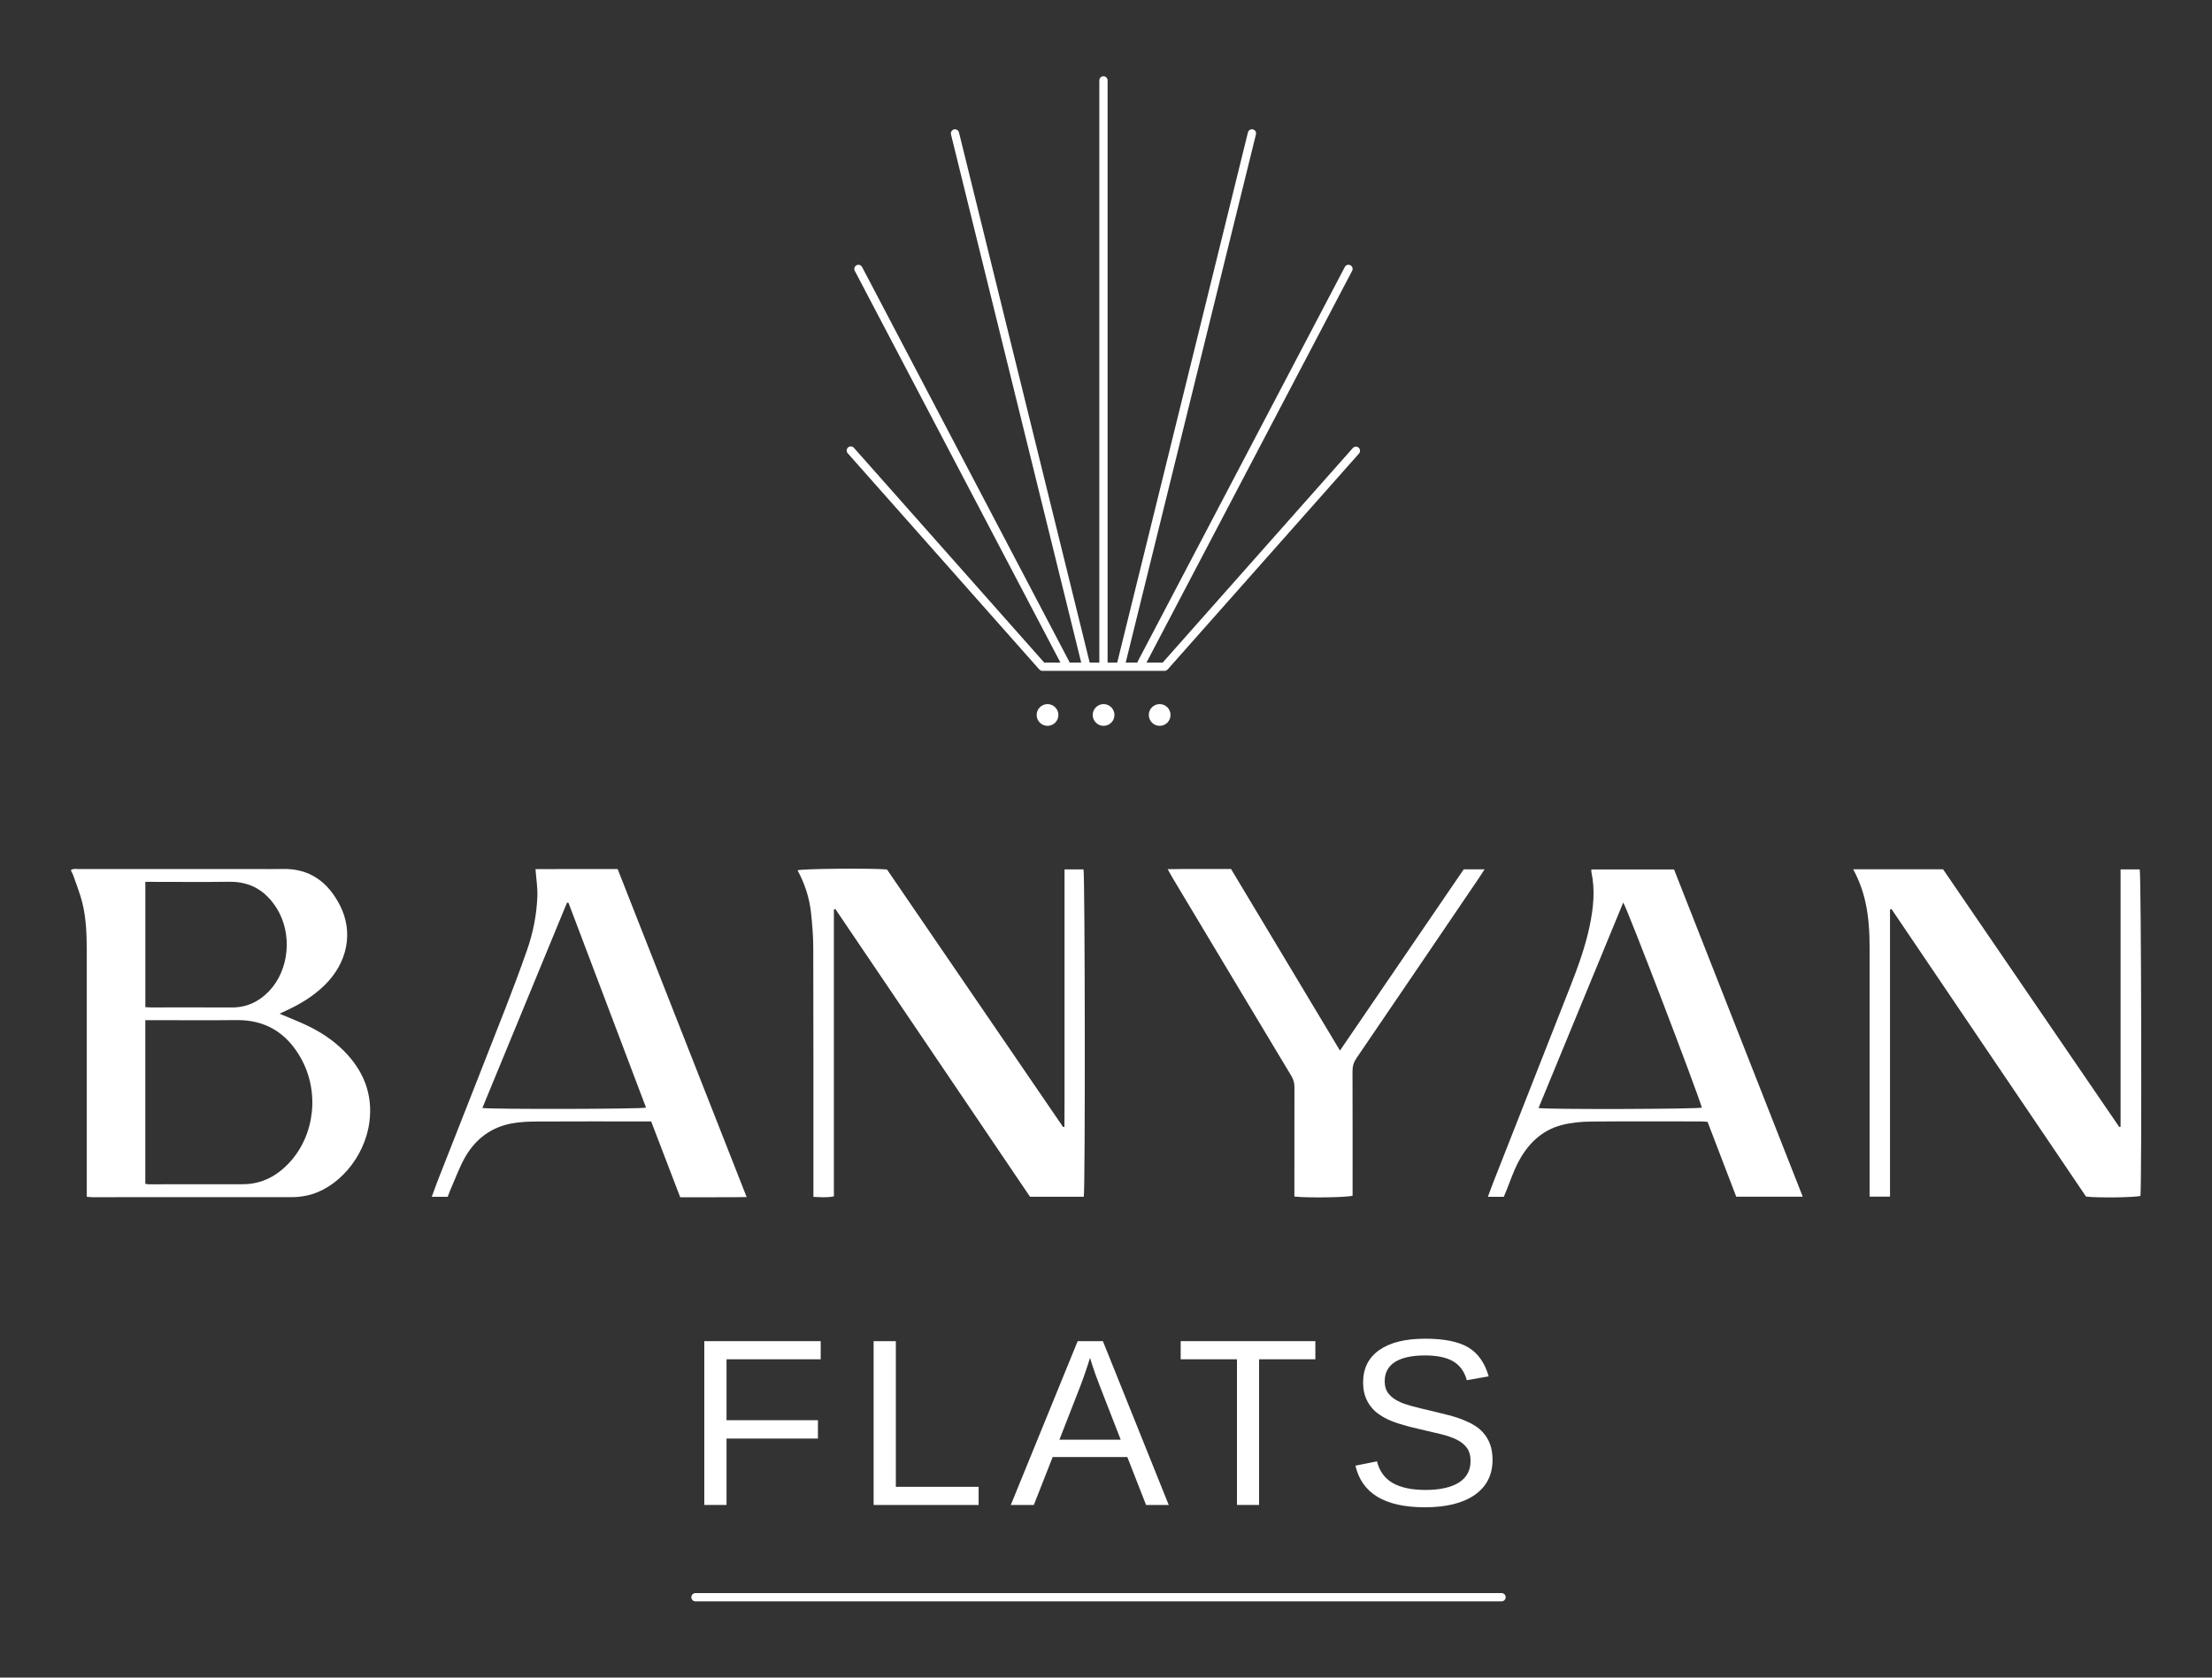 <?xml version="1.0" encoding="UTF-8"?> <svg xmlns="http://www.w3.org/2000/svg" id="Layer_1" data-name="Layer 1" viewBox="0 0 1044 792"><rect x="0" y="0" width="1044" height="792" fill="#333333" stroke="none"/><defs><style> .cls-1 { fill: #fff; } </style></defs><g><path class="cls-1" d="m131.9,478.56c4.22,1.78,8.17,3.33,12.02,5.1,6.77,3.11,13,7.1,18.29,12.38,9.25,9.24,13.79,20.31,12.17,33.43-2.13,17.18-15.43,32.05-29.71,34.98-2.18.45-4.43.72-6.66.72-31.45.05-62.9.03-94.35.03-.77,0-1.54-.1-2.72-.18,0-1.38,0-2.69,0-4,0-37.31,0-74.62,0-111.93,0-7.73-.22-15.47-2.11-23-1.08-4.31-2.76-8.47-4.2-12.69-.29-.83-.75-1.6-1.22-2.59,1.26-.9,2.62-.52,3.85-.52,27.97-.03,55.94-.02,83.9-.02,4.04,0,8.09.09,12.13-.02,12.85-.34,21.47,6.16,27.08,17.02,6.64,12.86,3.63,27.37-7.33,38-5.3,5.14-11.5,8.89-18.17,11.93-.89.41-1.77.82-2.95,1.37Zm-63.32,80.34c.76.1,1.19.2,1.62.2,14.82,0,29.63,0,44.45-.03,8.99-.02,16.2-3.95,22.12-10.41,11.79-12.88,14.23-33.3,5.1-49.36-6.6-11.61-16.5-17.87-30.22-17.71-13.13.15-26.26.03-39.4.03-1.19,0-2.38,0-3.67,0v77.28Zm.01-83.41c1.13.05,1.91.12,2.68.12,12.68,0,25.37-.05,38.05.02,7.05.04,12.83-2.67,17.63-7.67,9.6-10.01,11.2-27.16,3.61-39.22-5.15-8.19-12.38-12.58-22.31-12.45-12.01.16-24.02.04-36.03.04-1.19,0-2.37,0-3.62,0v59.17Z"></path><path class="cls-1" d="m874.66,410.38h42.4c27.71,40.54,55.44,81.11,83.17,121.68.21-.04.41-.09.62-.13v-121.48c3.29,0,6.16,0,9.04,0,.71,2.44,1.03,146.6.34,154.13-2.28.75-20,1-25.68.33-30.53-45.14-61.17-90.44-91.81-135.74-.24.08-.47.16-.71.23v135.54h-9.63c0-1.4,0-2.71,0-4.02,0-37.77-.03-75.55,0-113.32,0-7.3-.38-14.54-1.97-21.7-1.16-5.26-2.97-10.27-5.77-15.51Z"></path><path class="cls-1" d="m393.57,429.39v135.41c-3.31.67-6.27.39-9.66.24,0-1.5,0-2.81,0-4.12,0-37.77.03-75.55-.07-113.32-.02-5.69-.47-11.41-1.11-17.07-.78-6.93-2.98-13.49-6.31-19.67,2.55-.76,34.55-1.05,42.21-.39,27.64,40.43,55.37,81.01,83.11,121.58.21-.03.43-.07.64-.1.02-3.91.05-7.83.05-11.74,0-4.04,0-8.07,0-12.11v-12.44c0-4.04,0-8.07,0-12.11,0-4.04,0-8.07,0-12.11,0-4.04,0-8.07,0-12.11,0-4.04,0-8.07,0-12.11,0-4.15,0-8.29,0-12.44,0-4.04,0-8.07,0-12.11s0-8.02,0-12.23h8.95c.7,2.29.87,150.63.13,154.54h-25.38c-30.58-45.22-61.23-90.52-91.87-135.83l-.69.22Z"></path><path class="cls-1" d="m307.35,529.43c-1.41,0-2.52,0-3.63,0-16.85,0-33.7-.05-50.54.04-3.81.02-7.67.19-11.4.85-9.88,1.75-17.29,7.34-22.21,15.9-2.71,4.72-4.55,9.93-6.76,14.93-.54,1.22-.97,2.48-1.51,3.86h-7.51c1.07-2.9,1.99-5.58,3.03-8.21,10.61-27.03,21.29-54.04,31.85-81.1,3.49-8.94,6.84-17.95,10.02-27,2.91-8.27,4.61-16.84,4.93-25.59.15-4.1-.54-8.23-.88-12.79,12.73-.1,25.58-.02,38.77-.05,20.24,51.48,40.46,102.9,60.89,154.87-10.64.17-20.9.03-31.36.09-4.55-11.89-9.06-23.65-13.7-35.78Zm-39.06-103.24c-.23-.02-.46-.03-.68-.05-13.31,32.29-26.62,64.59-39.94,96.93,3.77.69,74.72.55,77.24-.16-12.21-32.25-24.41-64.49-36.61-96.72Z"></path><path class="cls-1" d="m850.84,564.96h-31.39c-4.48-11.71-8.98-23.46-13.53-35.34-1.14-.07-2.13-.19-3.11-.19-17.3-.01-34.59-.11-51.89.06-4.56.05-9.24.47-13.64,1.59-10.01,2.54-16.61,9.44-21.12,18.37-1.96,3.87-3.33,8.04-4.97,12.07-.46,1.13-.93,2.25-1.43,3.48h-7.51c1.03-2.76,1.92-5.24,2.88-7.68,11.97-30.46,23.97-60.91,35.92-91.37,3.71-9.46,7.2-19.01,9.27-29,1.74-8.39,2.6-16.79.77-25.29-.07-.32,0-.66,0-1.2h39.01c20.18,51.32,40.4,102.75,60.74,154.49Zm-124.69-41.86c4.4.74,74.84.52,77.07-.19-2.61-8.88-35.56-94.94-37.11-96.81-13.33,32.35-26.64,64.65-39.97,97Z"></path><path class="cls-1" d="m632.42,495.98c19.63-28.75,39-57.12,58.41-85.56h9.84c-.93,1.44-1.68,2.65-2.48,3.83-19.31,28.45-38.61,56.91-57.98,85.32-1.33,1.95-1.88,3.88-1.87,6.22.07,18.38.04,36.76.04,55.14,0,1.22,0,2.44,0,3.56-2.53.84-21.51,1.11-27.47.4,0-1.12,0-2.31,0-3.5,0-16.03-.02-32.05.03-48.08,0-1.97-.43-3.65-1.46-5.36-18.69-31.08-37.31-62.2-55.95-93.32-.73-1.23-1.41-2.49-2.43-4.29,10.32-.17,20.11-.05,29.91-.09,17.12,28.55,34.14,56.93,51.41,85.72Z"></path></g><g><path class="cls-1" d="m342.9,679.15v31.34h-10.49v-77.33h54.94v8.56h-44.45v28.76h43.14v8.67h-43.14Z"></path><path class="cls-1" d="m461.88,701.93v8.56h-49.56v-77.33h10.49v68.78h39.08Z"></path><path class="cls-1" d="m496.83,687.88l-8.89,22.61h-10.87l31.56-77.33h11.91l31.07,77.33h-10.7l-8.84-22.61h-35.24Zm17.62-46.82c-.62,2.05-1.36,4.33-2.22,6.83-.86,2.51-1.66,4.71-2.39,6.61l-9.83,25.19h28.93l-9.93-25.52c-.52-1.28-1.19-3.09-2.03-5.43s-1.68-4.9-2.52-7.68Z"></path><path class="cls-1" d="m594.25,641.72v68.77h-10.43v-68.77h-26.57v-8.56h63.56v8.56h-26.56Z"></path><path class="cls-1" d="m704.44,689.14c0,7.14-2.79,12.66-8.37,16.58-5.58,3.91-13.43,5.87-23.57,5.87-18.85,0-29.77-6.55-32.77-19.65l10.16-2.03c1.17,4.65,3.66,8.06,7.46,10.24,3.8,2.17,8.98,3.26,15.53,3.26s11.99-1.16,15.67-3.49c3.67-2.32,5.51-5.74,5.51-10.24,0-2.52-.58-4.57-1.73-6.15-1.16-1.57-2.77-2.87-4.86-3.9-2.08-1.02-4.57-1.88-7.46-2.58-2.89-.69-6.09-1.44-9.6-2.25-4.06-.91-7.45-1.81-10.18-2.69-2.73-.88-4.97-1.8-6.72-2.77-1.76-.97-3.26-2-4.51-3.1-1.83-1.68-3.23-3.64-4.2-5.87-.97-2.23-1.45-4.79-1.45-7.68,0-6.62,2.53-11.73,7.6-15.31,5.07-3.58,12.32-5.38,21.76-5.38,8.78,0,15.5,1.34,20.14,4.03,4.65,2.69,7.9,7.27,9.77,13.75l-10.32,1.81c-1.13-4.09-3.29-7.07-6.48-8.92-3.18-1.84-7.59-2.77-13.23-2.77-6.18,0-10.9,1.02-14.16,3.07-3.25,2.05-4.89,5.1-4.89,9.17,0,2.38.63,4.34,1.9,5.9,1.26,1.56,3.08,2.86,5.46,3.92,2.23,1.06,6.97,2.4,14.22,4.01,2.96.69,5.89,1.42,8.78,2.17,2.89.75,5.62,1.69,8.18,2.82,1.5.62,2.94,1.38,4.31,2.28,1.37.9,2.57,1.93,3.6,3.1,1.39,1.54,2.48,3.34,3.26,5.43.79,2.08,1.18,4.54,1.18,7.35Z"></path></g><path class="cls-1" d="m708.69,756h-380.45c-1.08,0-1.95-.87-1.95-1.95s.87-1.95,1.95-1.95h380.45c1.07,0,1.95.87,1.95,1.95s-.87,1.95-1.95,1.95Z"></path><g><path class="cls-1" d="m641.25,211.35c-.81-.71-2.03-.64-2.75.16l-89.75,101.3h-7.65l97.07-184.96c.5-.95.13-2.13-.82-2.63-.95-.5-2.13-.13-2.63.82l-97.79,186.33c-.08.14-.09.29-.13.44h-5.5l61.47-249.37c.26-1.04-.38-2.1-1.42-2.35-1.05-.26-2.1.38-2.36,1.42l-61.69,250.3h-4.55V37.95c0-1.07-.87-1.95-1.95-1.95s-1.95.87-1.95,1.95v274.87h-4.55l-61.69-250.3c-.26-1.04-1.3-1.68-2.35-1.42-1.04.26-1.68,1.31-1.42,2.36l61.46,249.36h-5.5c-.04-.15-.05-.3-.13-.44l-97.79-186.33c-.5-.95-1.68-1.32-2.63-.82s-1.32,1.67-.82,2.63l97.07,184.96h-7.65l-89.84-101.41c-.71-.81-1.94-.88-2.75-.17-.8.71-.88,1.94-.16,2.75l90.42,102.07s.03.02.05.04c.14.15.32.27.5.37.05.03.09.07.13.09.24.1.5.16.77.16h57.65c.27,0,.53-.06.77-.16.05-.02.09-.07.14-.09.18-.1.36-.21.5-.36.01-.02.03-.02.05-.04l90.33-101.96c.71-.81.64-2.03-.17-2.75Z"></path><circle class="cls-1" cx="494.4" cy="337.54" r="5.13"></circle><circle class="cls-1" cx="547.33" cy="337.54" r="5.13"></circle><circle class="cls-1" cx="520.86" cy="337.54" r="5.13"></circle></g></svg> 